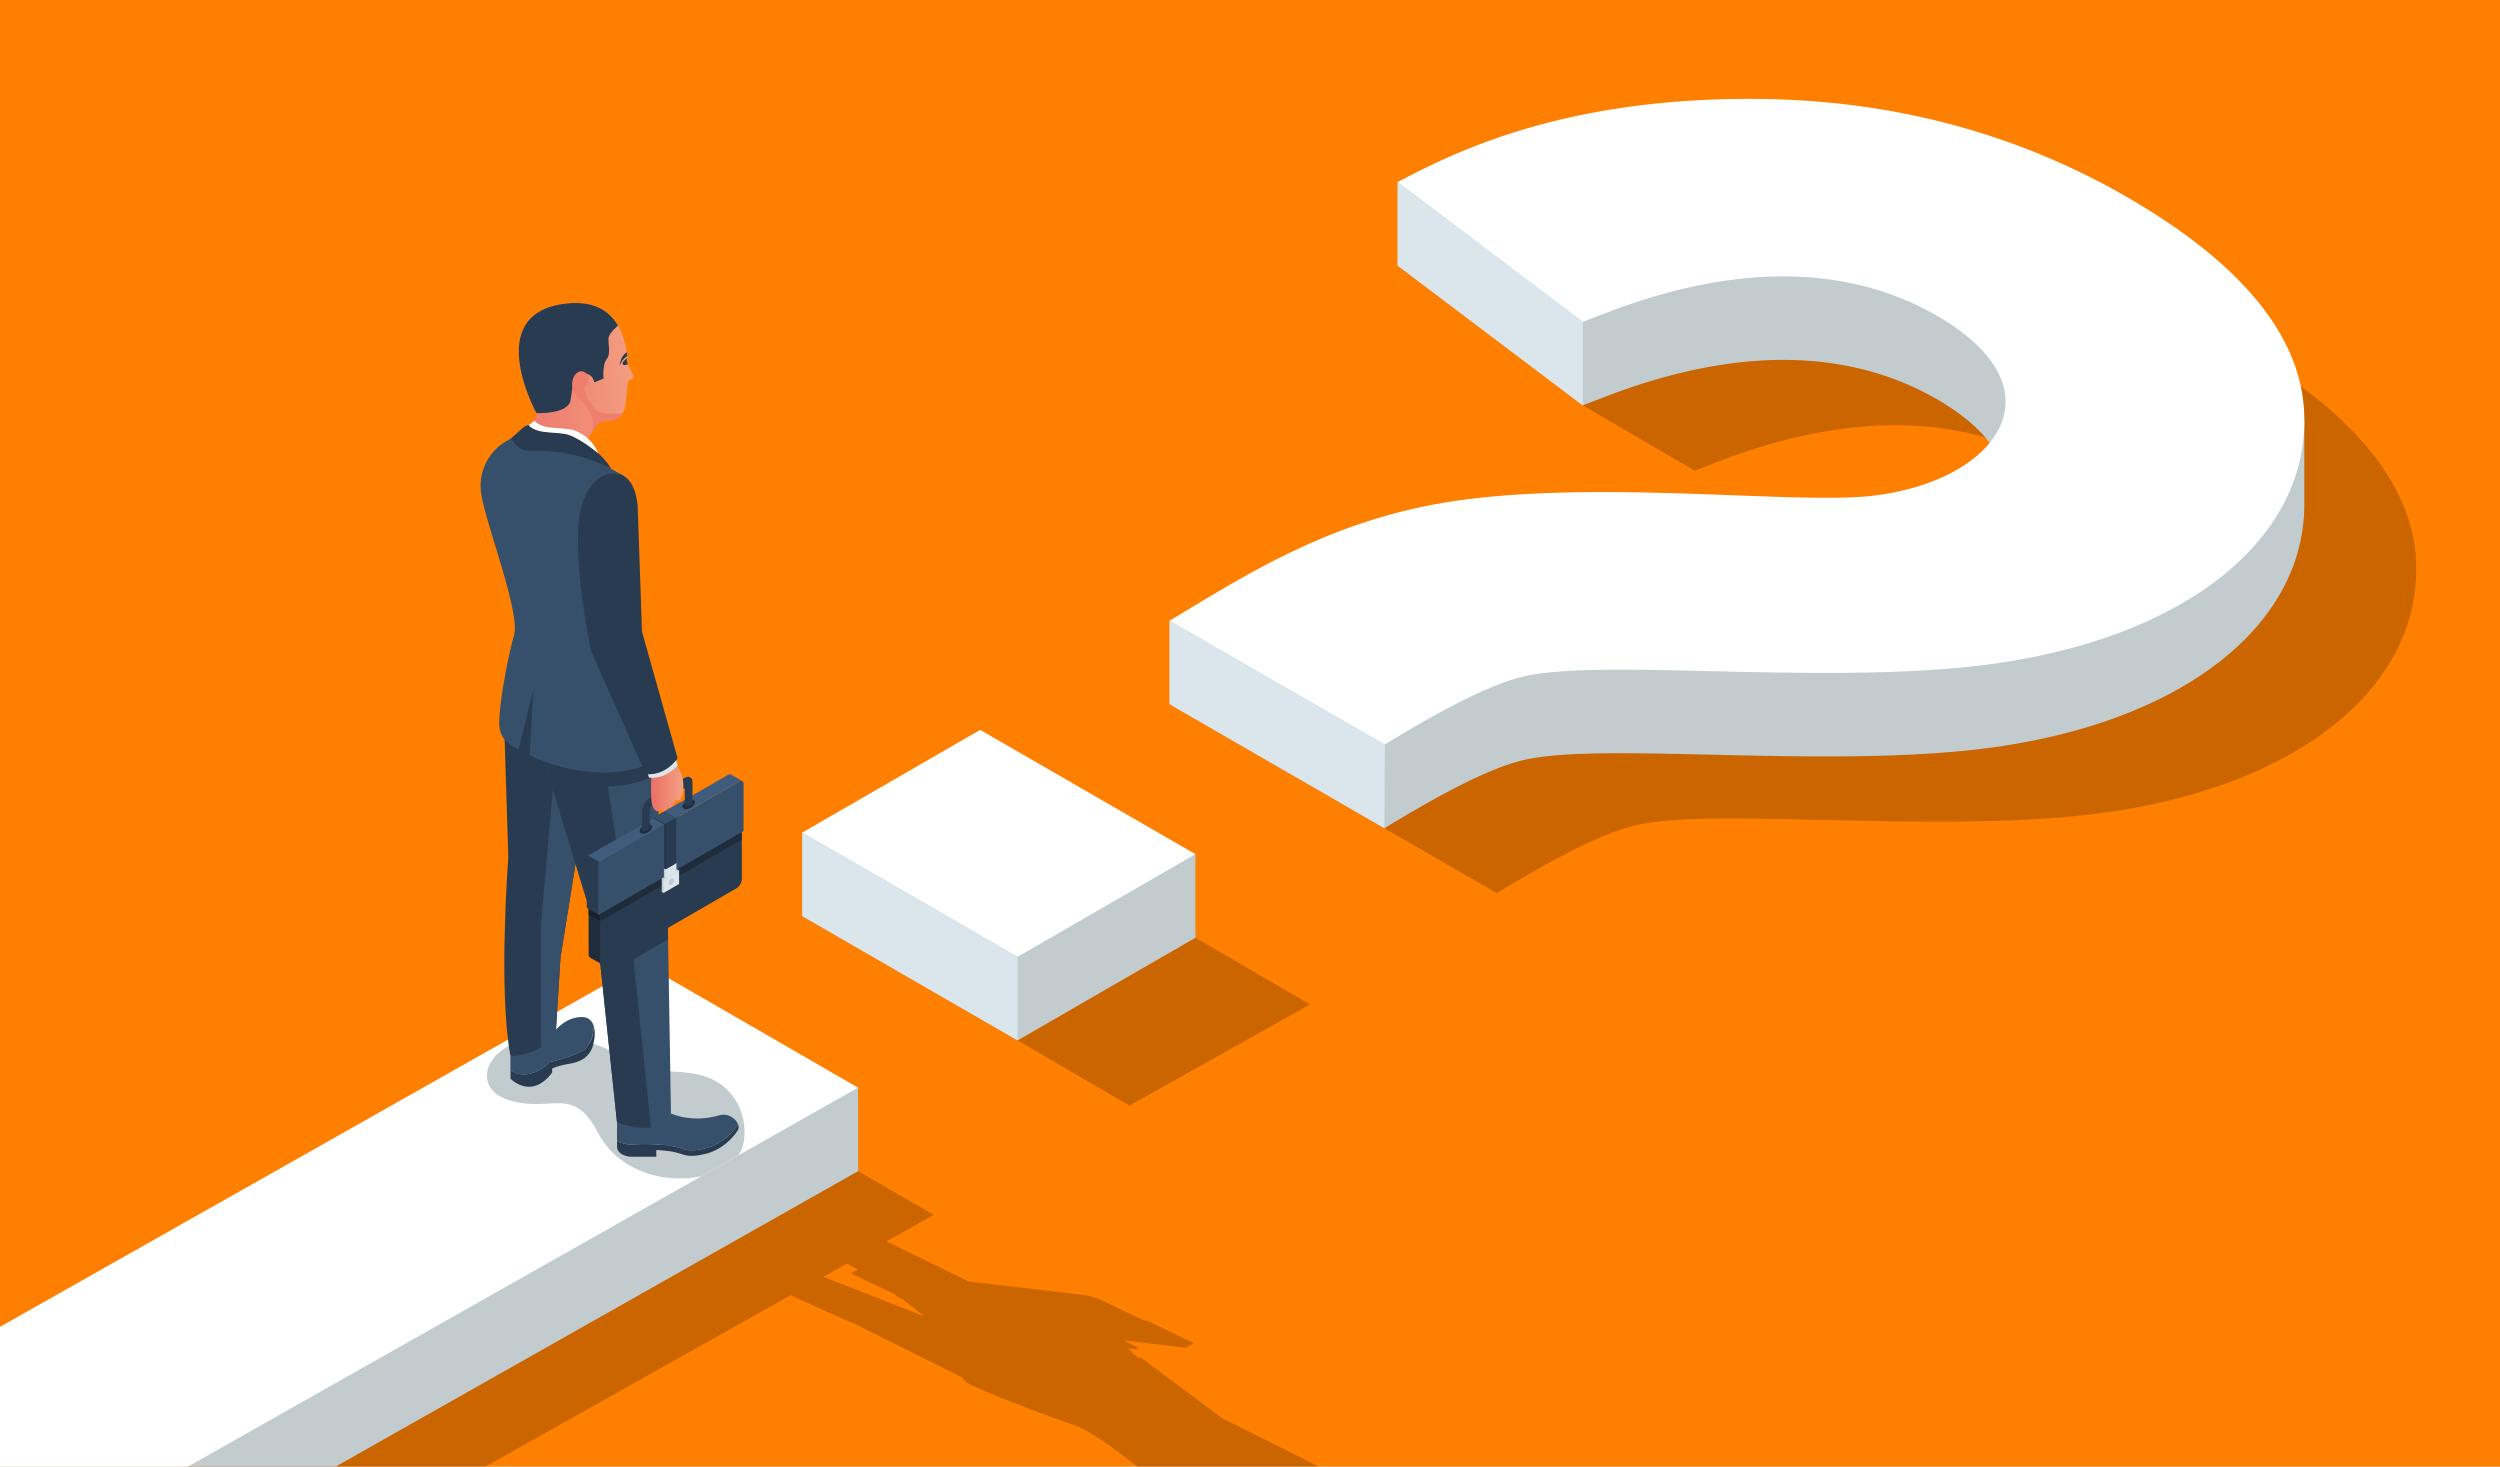 <svg id="_ÎÓÈ_1" data-name="—ÎÓÈ_1" xmlns="http://www.w3.org/2000/svg" xmlns:xlink="http://www.w3.org/1999/xlink" viewBox="0 0 2400 1408"><defs><style>.cls-1{fill:none;}.cls-2{clip-path:url(#clip-path);}.cls-3{fill:#ff7f00;}.cls-4{opacity:0.21;}.cls-5{fill:#c2cbce;}.cls-6{fill:#fff;}.cls-7{fill:#dbe6ec;}.cls-8{fill:#364f6b;}.cls-9{fill:#293b50;}.cls-10{fill:url(#_ÂÁ_Ï_ÌÌ_È_ËÂÌÚ_10);}.cls-11{fill:#ee7e6e;}.cls-12{fill:#1f2c3c;}.cls-13{fill:#17212d;}.cls-14{fill:#3f5c7d;}.cls-15{fill:url(#_ÂÁ_Ï_ÌÌ_È_ËÂÌÚ_10-2);}</style><clipPath id="clip-path"><rect class="cls-1" width="2400" height="1408"/></clipPath><linearGradient id="_ÂÁ_Ï_ÌÌ_È_ËÂÌÚ_10" x1="-1447.83" y1="352.8" x2="-1595.05" y2="366.63" gradientTransform="translate(2066.46)" gradientUnits="userSpaceOnUse"><stop offset="0" stop-color="#f3a183"/><stop offset="1" stop-color="#ec6f66"/></linearGradient><linearGradient id="_ÂÁ_Ï_ÌÌ_È_ËÂÌÚ_10-2" x1="7799.43" y1="755.78" x2="7830.46" y2="755.78" gradientTransform="matrix(-1, 0, 0, 1, 8455.44, 0)" xlink:href="#_ÂÁ_Ï_ÌÌ_È_ËÂÌÚ_10"/></defs><g class="cls-2"><rect class="cls-3" width="2400" height="1678"/><path class="cls-4" d="M2027.9,779.05c-83.77,12.54-187,10.16-278.06,8.07-76.13-1.76-141.89-3.27-178.23,4.79-40.65,9-99.51,44.35-134.69,65.46-.18.1-.36.21-.3-.17l-206.19-119c4.08-2.1,8.39-4.69,12.71-7.3,67.31-40.63,136.9-82.64,233.06-102.29,88.6-18.11,204-13.78,296.75-10.31,52.51,2,97.84,3.68,128.09.87,58.75-6,106.35-30,124.21-62.7,20.28-37.13-1-77.41-58.37-110.53-42.84-24.74-91.77-37.45-145.39-37.79-52.92-.33-111,11.49-172.49,35.13l-22.16,8.5-107.4-62.61c45.92-38.56,104.48-154,280.92-151.31,126.66,1.9,244,33.5,348.62,93.93,109.84,63.42,167.18,133.05,170.43,207C2324.6,657.48,2210.19,751.81,2027.9,779.05Z"/><polygon class="cls-4" points="823.74 1124.34 896.33 1166.25 0 1669.53 0 1353.95 617.08 1005.03 823.74 1124.34"/><path class="cls-4" d="M1428.79,1500c0-.25-.06-.5-.1-.76a1.17,1.17,0,0,1-.06-.2,5.83,5.83,0,0,0-.27-.84l-.13-.28c-.12-.24-.24-.49-.38-.74-2.14-3.75-7.7-8-15-12.36l-.43-.26-2-1.15c-.19-.1-.36-.21-.53-.31h0l-.5-.29a7.1,7.1,0,0,0-1.21-.51l-.23-.08c-2.32-.78-4-1.67-4.66-2.49l-.3-.35-4.28-5.16c-.45-.55-2.2-1.14-4-1.35l-6.32-.75a5.53,5.53,0,0,1-1.48-.37c-3.38-1.43-19.64-8.32-26.56-11a65.41,65.41,0,0,0-7.76-2.38l-.13,0-1.92-.44-.63-.14-1.64-.33-.51-.1-2.13-.36-.35-.06-1.82-.26-.58-.07-1.84-.22-.3,0c-.69-.07-1.4-.13-2.08-.18l-.47,0-1.61-.08-.54,0c-.66,0-1.31,0-1.94,0l-11.77,0A36.42,36.42,0,0,1,1314,1455l-14.83-3.63-7.73-1.89c1.07-1.93.52-4.3-2.29-7.07a7,7,0,0,0-.14-7.68l7-3.69h0c8-4-12.78-14.47-12.78-14.47-36.44-18.31-109.7-54.87-109.7-54.87l-77.63-57.84-3.53-.78-2.69-2.32-1.47-.28c-.61-1.48-1.84-3.44-5.71-6l3.32.39c6.91.81,8.87-.28,4.35-2.44l-12-5.71,58.18,6.86a5,5,0,0,0,2.73-.18l6.24-3.5h0c.59-.22.53-.62-.44-1.08L1102,1268.37a11.74,11.74,0,0,0-3.1-.81l-1.3-.15-42.85-20.48a53.82,53.82,0,0,0-13.89-3.61l-110.94-13.09L851,1191.71,813,1213l10.48,5.81-5.71,3.08c-.61.29-.22.84,1.35,1.58l41.68,19.91-.77.44c-.22.06-.18.18.2.36l6.15,2.94,21.45,16.8-97.48-38.2-31.45,17.67c34.22,15.68,61.52,27.49,61.52,27.49l104.21,51.91c.11,1.53,1.59,3.41,5.67,5.69,13.32,7.44,76.24,31.26,99.22,39,28.72,9.67,70.55,49.55,94.54,64.11,15.75,9.55,46.15,18.24,76.43,21.81l7.74.92c18.26,3,23.72,4.54,31.21,4.72a.34.34,0,0,1-.06-.1l.07.09,10.32,1.58,8.86,3.16s31.72,47.42,133.29,46.13l4.15-.08.82,0,3.74-.16.54,0,3.23-.2.48,0c1.11-.08,2.17-.17,3.2-.27l.56-.05c2.07-.21,4-.45,5.67-.73l.44-.07c.83-.14,1.63-.29,2.38-.44l.24,0c.71-.16,1.39-.31,2-.48l.23,0c.65-.18,1.27-.36,1.85-.55l.28-.09a21,21,0,0,0,3-1.25l.2-.11a11.08,11.08,0,0,0,1.14-.68l.09-.07a8.94,8.94,0,0,0,.86-.69l.09-.09a5.14,5.14,0,0,0,.67-.76l.11-.13a5,5,0,0,0,.46-.8h0a4,4,0,0,0,.26-.83.51.51,0,0,1,0-.17,4.68,4.68,0,0,0,.06-.84S1428.8,1500.09,1428.79,1500Zm-189.37-41.7a1,1,0,0,1,.19-.32h0A1.06,1.06,0,0,0,1239.42,1458.34Z"/><polygon class="cls-4" points="1147.6 900.18 976.86 998.76 1084.26 1061.37 1257.5 964.25 1147.6 900.18"/><polygon class="cls-5" points="823.74 1044.15 823.74 1124.34 0 1590.13 0 1403.84 823.74 1044.15"/><polygon class="cls-6" points="823.74 1044.15 0 1509.94 0 1273.76 617.08 924.84 823.74 1044.15"/><path class="cls-5" d="M713.6,1098.14a28.81,28.81,0,0,1-5.07,11.16l-35,19.79c-33.75,7.36-79.43-3-99.85-42.29-24-46.07-45.06-17.34-86.44-31.16-42.09-14.07-14.85-71.32,61.51-58.35,60.71,10.31,38.37,30,76.14,31,22.62.59,47-.65,65.86,11.82C709.18,1052.28,718.12,1076.53,713.6,1098.14Z"/><path class="cls-5" d="M2212.18,403.65v80.19c0,115.1-113.36,206-291.68,232.6-83.77,12.54-187,10.16-278.06,8.06-76.13-1.75-141.89-3.26-178.23,4.8-40.65,9-99.51,44.35-134.69,65.46l-.51.31L1122.82,676V595.84s149.82-10.23,246-29.88c88.59-18.11,204-13.78,296.74-10.31,52.52,2,97.85,3.68,128.1.87,58.75-6,106.35-30,124.21-62.7,20.28-37.13-1-77.41-58.37-110.54-42.85-24.74-91.77-37.44-145.39-37.78-52.93-.33-111,11.49-172.49,35.12l-22.16,8.51L1341.67,254.94a2.34,2.34,0,0,1,.27-.14V174.61s244.17-31.84,461.12,27C1973.76,247.93,2212.18,405.18,2212.18,403.65Z"/><polygon class="cls-5" points="1147.6 900.18 976.86 998.76 770.21 879.45 770.21 799.26 1147.6 819.99 1147.6 900.18"/><path class="cls-6" d="M1920.5,636.25c-83.77,12.53-187,10.16-278.06,8.06-76.13-1.75-141.89-3.26-178.23,4.8-40.65,9-99.51,44.35-134.69,65.46a4.92,4.92,0,0,0-.51.31l-206.19-119q6.43-3.87,12.92-7.79c67.31-40.63,136.9-82.63,233.06-102.28,88.59-18.12,204-13.78,296.74-10.31,52.52,2,97.85,3.68,128.1.87,58.75-6,106.35-30,124.21-62.71,20.28-37.12-1-77.4-58.37-110.53-42.85-24.74-91.77-37.44-145.39-37.78-52.93-.33-111,11.49-172.49,35.12l-22.16,8.51-177.77-134.2.27-.13c51.4-26.78,158.32-82.49,351-79.6,126.66,1.9,244,33.51,348.62,93.94,109.84,63.42,167.18,133.05,170.43,207C2217.2,514.67,2102.79,609,1920.5,636.25Z"/><polygon class="cls-6" points="1147.6 819.99 976.86 918.57 770.21 799.26 940.95 700.68 1147.6 819.99"/><polygon class="cls-7" points="1329.52 714.57 1329.01 795.07 1122.82 676.03 1122.82 595.84 1329.52 714.57"/><polygon class="cls-7" points="770.21 799.26 976.86 918.57 976.86 998.76 770.21 879.45 770.21 799.26"/><polygon class="cls-7" points="1341.67 174.75 1519.44 308.94 1519.44 389.13 1341.67 254.94 1341.67 174.75"/><path class="cls-8" d="M533.77,988.35,490,1013.6v13.56s6,5.92,17.45,3.9,19.73-11.26,19.73-11.26,26.32-6.29,33.24-11.94c11.15-9.1,9.34-24,8.34-25.85l0,0a10.94,10.94,0,0,0-9.39-5.63C553.63,976.21,543.6,977.84,533.77,988.35Z"/><path class="cls-9" d="M569.57,1002.25h0a22.22,22.22,0,0,1-2.22,6.18c-4.83,9-13.49,11.6-21.93,13-10.5,1.78-15.34,4.46-15.34,4.46v3.78c-20.24,26.77-40,5.8-40,5.8v-8.36s6,5.92,17.45,3.9,19.73-11.26,19.73-11.26,26.32-6.29,33.24-11.94c11.13-9.09,9.35-24,8.35-25.84C569,982.29,573,988.54,569.57,1002.25Z"/><path class="cls-9" d="M554.73,815.48,538.08,919l-4.31,69.38C522.24,1014.67,490,1013.6,490,1013.6,478.14,950.27,488,823.21,488,823.21l-3.66-117.32L515.72,645l26.64,81.7Z"/><path class="cls-8" d="M554.73,815.48,538.08,919l-4.31,69.38A38.29,38.29,0,0,1,519.88,1005c-.16.1-.32.2-.47.31V886.64L533.69,724.7c2.85.72,5.74,1.37,8.67,2Z"/><path class="cls-8" d="M708.08,1078.39a15.35,15.35,0,0,0-17.88-7.61c-26.8,7.62-46.09-1.91-46.09-1.91-10.26,19.93-51.76,8.92-51.76,8.92v17.7s4.32,2.53,12.35,3.27c4.5.42,8-1.43,31.08.3s19.33,8.47,40.89,3.42,31.83-23.2,31.83-23.2C708.36,1079,708.22,1078.68,708.08,1078.39Z"/><path class="cls-9" d="M708.5,1084.64s-10.26,18.14-31.83,23.19-17.78-1.7-40.89-3.42q-3.09-.23-5.73-.38v6.44H606.39a18.67,18.67,0,0,1-8.25-1.85c-2.89-1.43-5.79-3.84-5.79-7.78v-5.35s4.32,2.53,12.35,3.27c4.49.42,8-1.43,31.08.3s19.33,8.47,40.89,3.42,31.83-23.2,31.83-23.2A6.83,6.83,0,0,1,708.5,1084.64Z"/><path class="cls-8" d="M627.6,729.38,641,879.72l3.13,189.15s-4.46,23.94-51.76,8.92L573.29,897.12,521.87,729.38Z"/><path class="cls-9" d="M521.88,729.39l51.4,167.73,19.06,180.67c14.54,4.61,25,5.55,32.58,4.63l-16.81-161.5,33.23-19.18-.19-11.09L607,910.37l-1.37-13.25L583.53,755A117.72,117.72,0,0,0,629,744.66l-1.15-12.93C612.16,738.65,521.88,729.39,521.88,729.39Z"/><path class="cls-8" d="M630.66,730.42c-59,28.09-122.17-5.5-122.17-5.5L512,662l-14,57.11s-16.73-4.91-18.51-21,8.5-69.72,13.83-87.44c6.66-22.15-26.16-104.92-31.27-136.11a49.83,49.83,0,0,1,24.22-51.23L512,408.5l86.34,48.12L611,504.17c.33,44.57,0,81,7.43,136Z"/><path class="cls-10" d="M603.31,365.73a1.15,1.15,0,0,0-.57.88c-.29,3.19-1.74,18.49-2.79,24.48a15.06,15.06,0,0,1-12.8,12.28l-9.31,1.26a6.86,6.86,0,0,0-4.81,3.05l-12.35,19L512,408.5,515,396.58s-53.22-96.41,28.9-105.2c41.37-4.43,55.14,22.47,58.35,51.06a2.92,2.92,0,0,1-.11,1.14l-.89,3L608,360.47a2.35,2.35,0,0,1-.93,3.08Z"/><path class="cls-9" d="M593.27,312.6h0s-6.94,5.67-8.72,10.36,2.5,16.46-2,21.63-3.17,18.79-3.17,18.79l-8.87,3.74s-1.17-9.54-11.16-8.34-9.14,11.24-11.6,25.29S515,396.58,515,396.58s-53.22-96.41,28.9-105.2C569.75,288.61,584.83,298.1,593.27,312.6Z"/><path class="cls-9" d="M544.59,417c13.22,4,34.09,18.56,42.19,33.15-15.49-8.59-41.15-18.2-77.11-17.28-14.07.37-18.82-12.16-18.82-12.16,9.42-8,11.18-11.56,16.81-12.73h0s1.68,3.92,11.81,6.16C523.93,415.14,539.72,415.54,544.59,417Z"/><path class="cls-6" d="M550.13,412.78c-4.87-1.49-20.66-1.88-25.11-2.87-5.07-1.11-8-2.65-9.71-3.92a6.55,6.55,0,0,1-2.1-2.24L507.67,408a6.55,6.55,0,0,0,2.1,2.24c1.69,1.26,4.64,2.81,9.7,3.92,4.45,1,20.25,1.38,25.12,2.87,8.58,2.62,19.12,9.61,29.63,18.08A38.64,38.64,0,0,0,550.13,412.78Z"/><path class="cls-11" d="M571.39,392.79c-3.72-5.83-6.29-8.78-8.07-10.09.41-3-2.3-8.26-2.75-8.94s.43-1.51,1.9-3a10.11,10.11,0,0,0,2.27-9.81,6.35,6.35,0,0,0-2.11-2.68c-6.27-4.94-11.69,1.31-12.88,6.59-1.13,5-.49,7.89,1.6,12.05a24.17,24.17,0,0,0,7.52,8.29,9.7,9.7,0,0,1,2.88,2.93c5.16,8,10.81,18.55,5.59,28.32l5.69-8.77a6.86,6.86,0,0,1,4.81-3.05l9.31-1.26a15.11,15.11,0,0,0,10.62-6.74S575.63,399.45,571.39,392.79Z"/><path class="cls-9" d="M602.83,349.88l-2.93.55a1.88,1.88,0,0,1-1.73-3.12,36.91,36.91,0,0,1,3.88-3.55h0a7.4,7.4,0,0,0,.43,5.39Z"/><path class="cls-9" d="M602.14,341.82c-2.75,1.91-6.21,5.12-7.43,9.72,0,0,.4-9.14,6.93-13.41C601.82,339.35,602,340.58,602.14,341.82Z"/><path class="cls-12" d="M700.84,792.93l11.07,6.23V844a11,11,0,0,1-5,8.63l-125.8,72.65a3.44,3.44,0,0,1-3.6.29l-10.9-6.14a3.43,3.43,0,0,1-1.55-3.26V871.33Z"/><path class="cls-13" d="M565.09,872.69v5.45l11.06,5.92v-6.5l-.76.44a.71.71,0,0,1-.85,0Z"/><path class="cls-9" d="M563.32,823.46v47.6a.68.68,0,0,0,.43.73L574.54,878a.71.71,0,0,0,.85,0l77.14-44.55V770.57l-88,50.83A2.36,2.36,0,0,0,563.32,823.46Z"/><path class="cls-8" d="M712.68,798.72,575.39,878c-.61.35-1.11.06-1.11-.64v-47.6a2.4,2.4,0,0,1,1.19-2.07l134.76-77.82a2.38,2.38,0,0,1,3.57,2.07v44.85A2.48,2.48,0,0,1,712.68,798.72Z"/><path class="cls-9" d="M576.15,877.56v44.87c0,3.19,2.24,4.46,5,2.88l125.8-72.65a11,11,0,0,0,5-8.63V799.16Z"/><path class="cls-12" d="M576.15,877.56v6.5a7,7,0,0,0,2.26-.84l133.5-77.1v-7Z"/><path class="cls-14" d="M564.51,821.4l11.06,6.22,77-44.43,57.68-33.31a2.37,2.37,0,0,1,2.19-.1l-10.68-6.15a2.34,2.34,0,0,0-2.45,0l-46.74,27Z"/><polygon class="cls-9" points="626.9 785.4 637.84 791.71 648.14 785.75 637.21 779.44 626.9 785.4"/><path class="cls-12" d="M614.4,799.09c1,1.79,4.39,1.79,7.49,0s4.77-4.69,3.74-6.48-4.38-1.79-7.48,0S613.37,797.3,614.4,799.09Z"/><path class="cls-12" d="M655.45,775.44c1,1.79,4.39,1.79,7.49,0s4.77-4.69,3.74-6.48-4.38-1.79-7.48,0S654.42,773.65,655.45,775.44Z"/><path class="cls-9" d="M616.31,779c.44,16-.74,17.85.72,18.71,2,1.33,6.8-1.35,6.69-3.86h0c0-1.74,0,6.28,0-17,0-3.84,2.44-2.8,31.13-20.12a1.67,1.67,0,0,1,2.51,1.44c.11,15.07-.22,14.47.23,15.23,1.33,2.27,7.31-.47,7.18-3.37h0V751c0-4.73-3.35-6.66-7.45-4.3l-33.56,19.38A16.54,16.54,0,0,0,616.31,779Z"/><polygon class="cls-8" points="627.94 784.77 638.88 791.08 649.18 785.12 638.25 778.81 627.94 784.77"/><polygon class="cls-5" points="635.27 856.25 636.96 857.24 650.24 847.6 651.93 835.62 650.24 834.63 635.27 843.28 635.27 856.25"/><polygon class="cls-7" points="636.96 857.24 651.93 848.59 651.93 835.62 636.96 844.27 636.96 857.24"/><path class="cls-5" d="M646.94,845a5.5,5.5,0,0,1-2.49,4.31c-1.38.8-2.49.15-2.49-1.43a5.48,5.48,0,0,1,2.49-4.31C645.82,842.76,646.94,843.4,646.94,845Z"/><polygon class="cls-5" points="637.36 834.03 648.15 827.8 649.38 828.51 638.59 843.42 637.36 842.72 637.36 834.03"/><polygon class="cls-7" points="638.59 834.74 649.38 828.51 649.38 837.19 638.59 843.42 638.59 834.74"/><polygon class="cls-12" points="637.84 791.71 637.84 833.94 638.88 834.55 648.15 829.23 648.15 785.75 637.84 791.71"/><polygon class="cls-9" points="638.88 791.07 638.88 834.55 649.19 828.64 649.19 785.12 638.88 791.07"/><path class="cls-15" d="M625.66,770.49c.78,5.29,2.83,6.59,3.63,7.46a2.78,2.78,0,0,0,3.5.38,5.28,5.28,0,0,0,1.72-2,13,13,0,0,0,1,1.81c.45.6,1.33,1.16,3.08.18a6.85,6.85,0,0,0,2.52-3.39c.06.17,1.4,1.7,4.15-.61,1.35-1.15,2.46-4.62,2.46-4.62a12.5,12.5,0,0,0,.49-3.15c.08,2.21,1.08,2.73,3.24,1.85,2.43-1,3.76-5.91,4-7.28,2.66-15.24-4.14-23.64-7.26-28.34l-23,9.86C625.18,749.47,624.49,762.74,625.66,770.49Z"/><path class="cls-7" d="M623.1,746.54l-6.84-20.27c10.26-3.37,25.13-9.4,27.85-10.07l6.61,18.6C641.79,744.19,631.89,747.61,623.1,746.54Z"/><path class="cls-9" d="M612.17,486.41c1.49,39.92,4.09,119.69,4.09,119.69L650.51,728c-9.17,12.27-20.36,16-30.49,15.22l-52.56-118S541.3,504,564.4,471.84c0,0,9.21-20.11,28.62-17C611.11,457.7,612.17,486.41,612.17,486.41Z"/></g></svg>